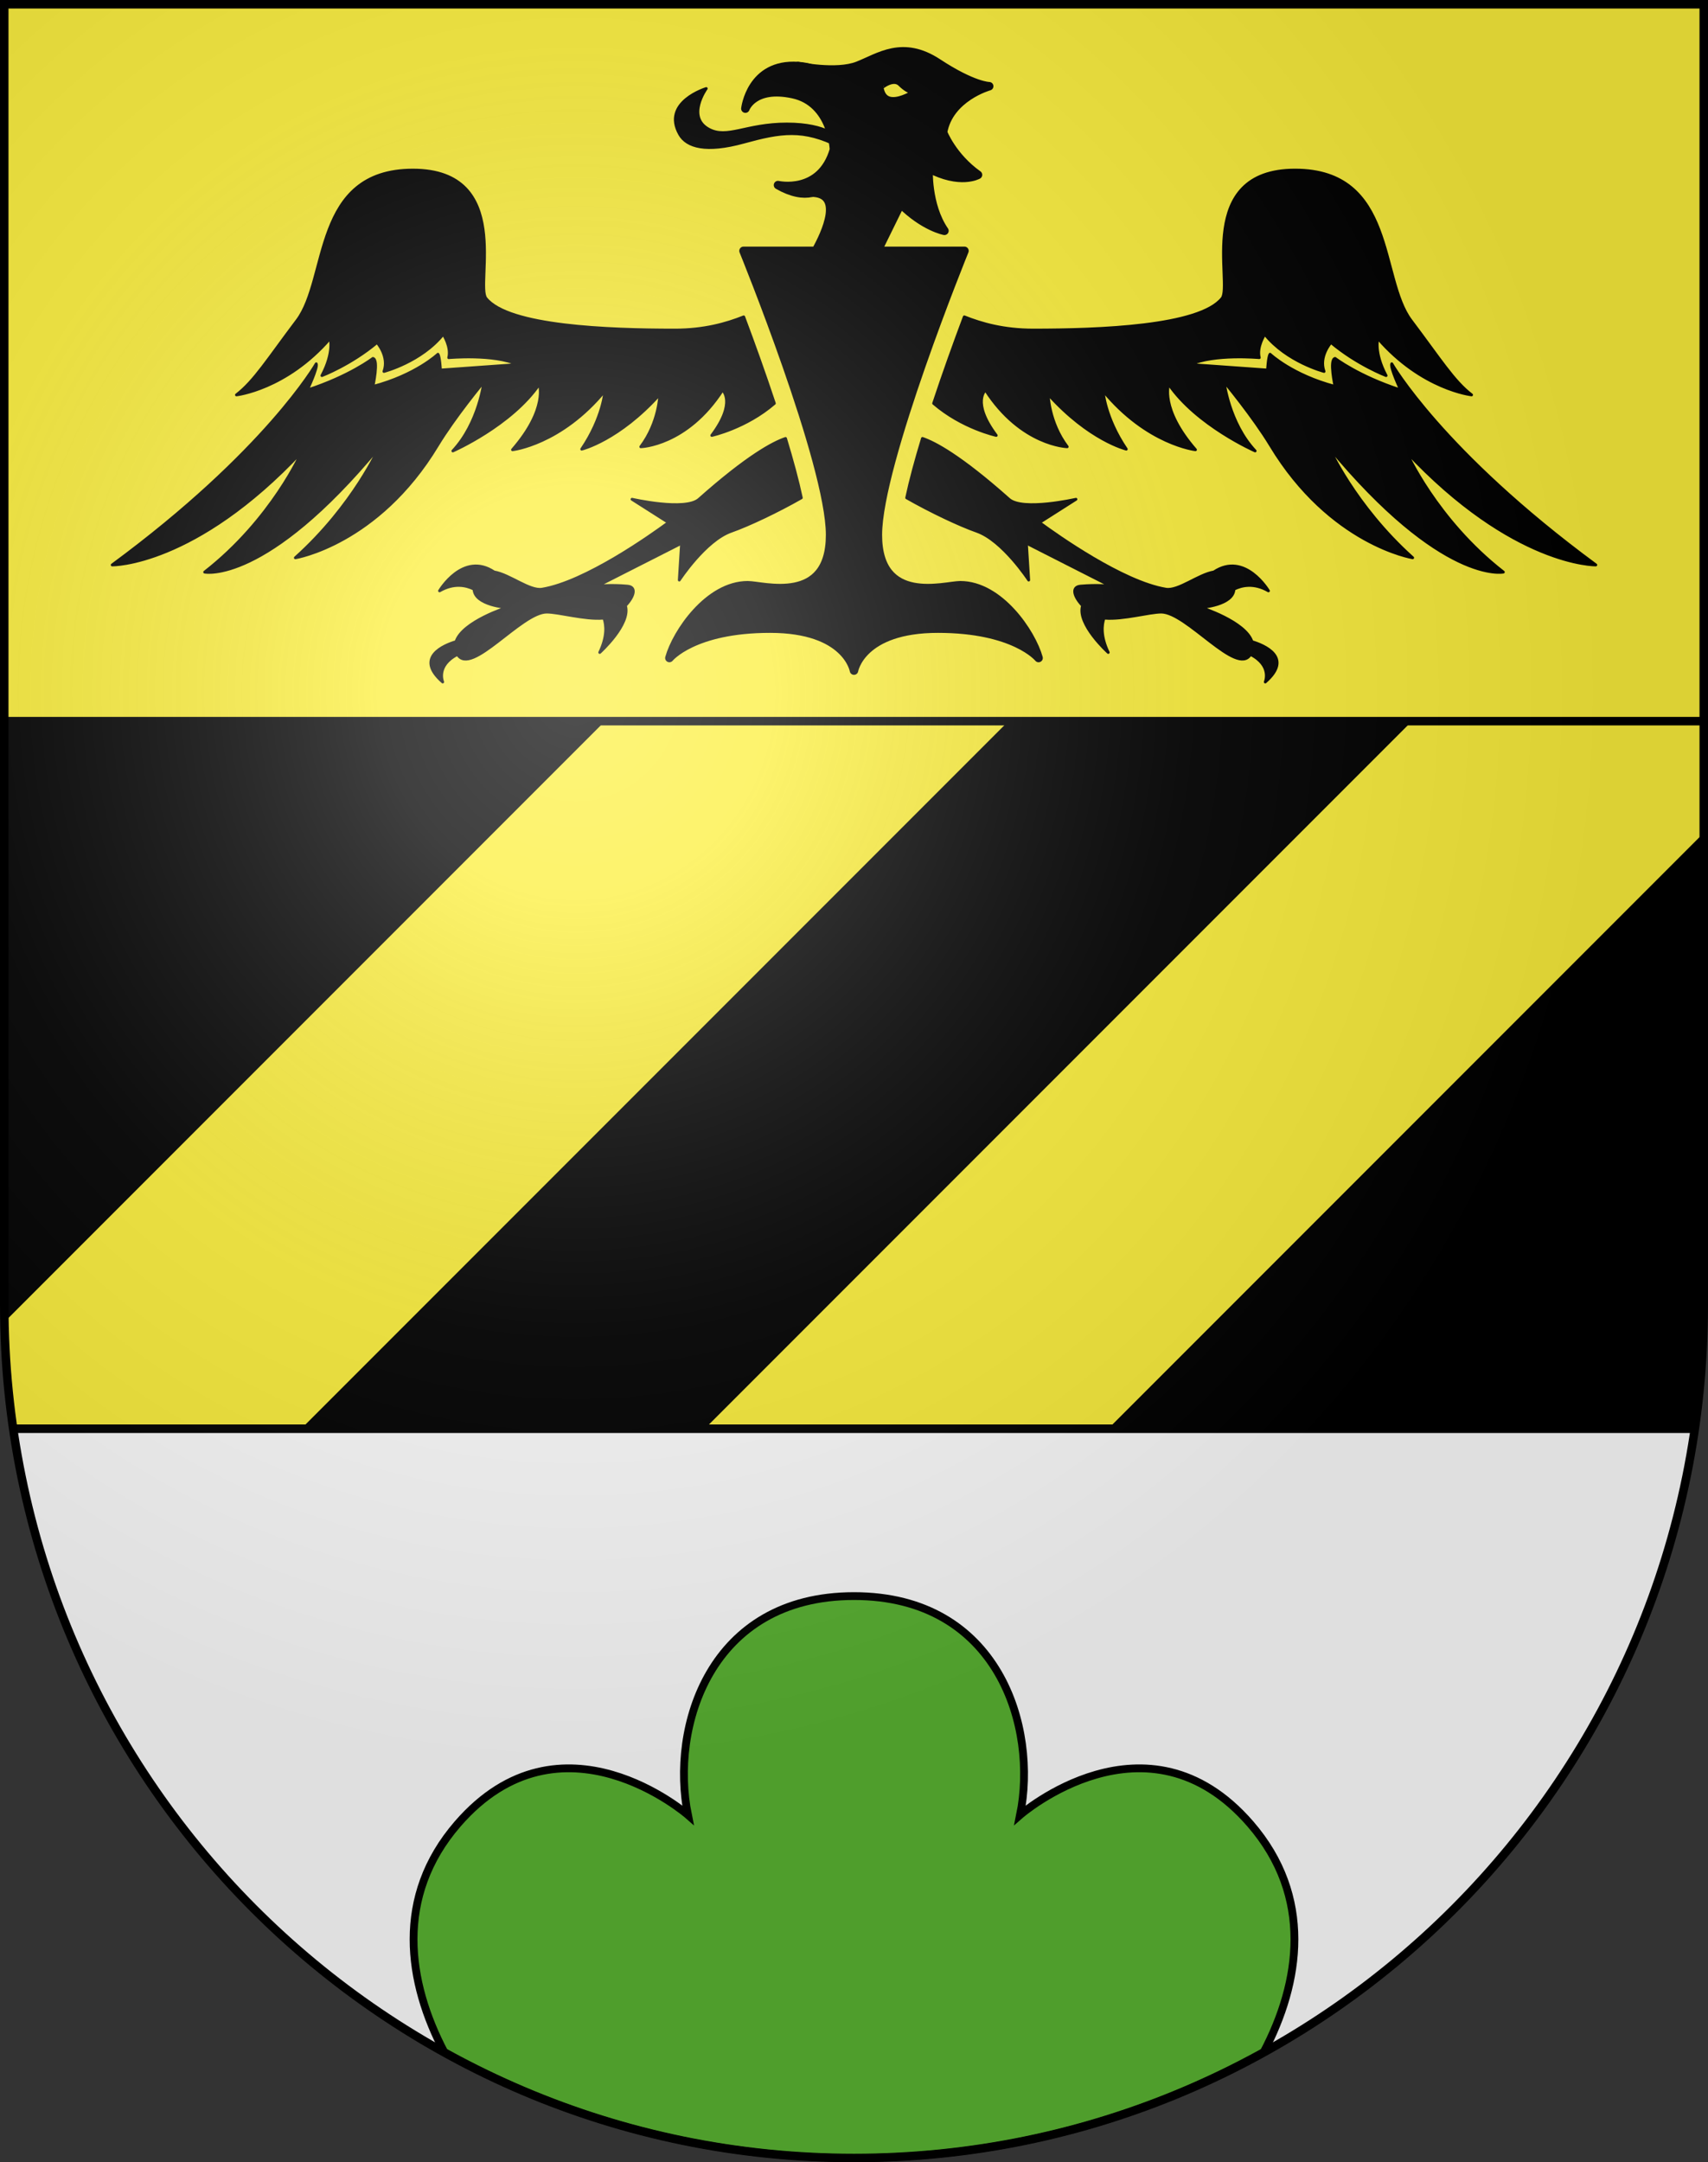 <?xml version="1.0" encoding="UTF-8" standalone="no"?>
<svg
   xmlns:dc="http://purl.org/dc/elements/1.1/"
   xmlns:cc="http://creativecommons.org/ns#"
   xmlns:rdf="http://www.w3.org/1999/02/22-rdf-syntax-ns#"
   xmlns:svg="http://www.w3.org/2000/svg"
   xmlns="http://www.w3.org/2000/svg"
   xmlns:xlink="http://www.w3.org/1999/xlink"
   xmlns:sodipodi="http://sodipodi.sourceforge.net/DTD/sodipodi-0.dtd"
   xmlns:inkscape="http://www.inkscape.org/namespaces/inkscape"
   height="763"
   width="603"
   version="1.0"
   id="svg20"
   sodipodi:version="0.32"
   inkscape:version="0.46"
   sodipodi:docname="Vergeletto-coat_of_arms.svg"
   sodipodi:docbase="C:\Documents and Settings\Steve\Bureau\Blason Villages Suisse pour Wikipédia (par Delta-9)"
   inkscape:output_extension="org.inkscape.output.svg.inkscape">
  <rect width="100%" height="100%" fill="#333333" stroke="none"/>
  <defs
     id="defs29"><inkscape:perspective
   sodipodi:type="inkscape:persp3d"
   inkscape:vp_x="0 : 381.5 : 1"
   inkscape:vp_y="0 : 1000 : 0"
   inkscape:vp_z="603 : 381.5 : 1"
   inkscape:persp3d-origin="301.5 : 254.33333 : 1"
   id="perspective28" />
<linearGradient
   id="linearGradient2893">
  <stop
     style="stop-color:#ffffff;stop-opacity:0.314;"
     offset="0"
     id="stop2895" />
  <stop
     id="stop2897"
     offset="0.19"
     style="stop-color:#ffffff;stop-opacity:0.251;" />
  <stop
     style="stop-color:#6b6b6b;stop-opacity:0.125;"
     offset="0.6"
     id="stop2901" />
  <stop
     style="stop-color:#000000;stop-opacity:0.125;"
     offset="1"
     id="stop2899" />
</linearGradient>
<linearGradient
   id="linearGradient2955">
  <stop
     style="stop-color:white;stop-opacity:0;"
     offset="0"
     id="stop2965" />
  <stop
     style="stop-color:black;stop-opacity:0.646;"
     offset="1"
     id="stop2959" />
</linearGradient>
<radialGradient
   inkscape:collect="always"
   xlink:href="#linearGradient2893"
   id="radialGradient3236"
   gradientUnits="userSpaceOnUse"
   gradientTransform="matrix(1.215,1.531577e-24,1.464684e-23,1.267,-839.192,-490.489)"
   cx="858.042"
   cy="579.933"
   fx="858.042"
   fy="579.933"
   r="300" />
<inkscape:perspective
   id="perspective2588"
   inkscape:persp3d-origin="306 : 264 : 1"
   inkscape:vp_z="612 : 396 : 1"
   inkscape:vp_y="0 : 1000 : 0"
   inkscape:vp_x="0 : 396 : 1"
   sodipodi:type="inkscape:persp3d" />

	
	
	
	

	
	
	
	

		
		
		
		
		
	</defs>
  <sodipodi:namedview
     inkscape:window-height="856"
     inkscape:window-width="1204"
     inkscape:pageshadow="2"
     inkscape:pageopacity="0.0"
     guidetolerance="10.0"
     gridtolerance="10.0"
     objecttolerance="10.0"
     borderopacity="1.0"
     bordercolor="#666666"
     pagecolor="#ffffff"
     id="base"
     inkscape:zoom="0.72639611"
     inkscape:cx="180.85293"
     inkscape:cy="321.98585"
     inkscape:window-x="1284"
     inkscape:window-y="110"
     inkscape:current-layer="layer2"
     showgrid="false"
     showguides="true"
     inkscape:guide-bbox="true">
    <sodipodi:guide
       orientation="horizontal"
       position="761.5"
       id="guide1885" />
    <sodipodi:guide
       orientation="vertical"
       position="1.5"
       id="guide1887" />
    <sodipodi:guide
       orientation="horizontal"
       position="1.5"
       id="guide1889" />
    <sodipodi:guide
       orientation="vertical"
       position="601.5"
       id="guide1891" />
    <sodipodi:guide
       orientation="vertical"
       position="301.501"
       id="guide1893" />
  </sodipodi:namedview>
  <desc
     id="desc22">Coat of Arms of Canton of Freiburg (Fribourg)</desc>
  <g
     inkscape:groupmode="layer"
     id="layer1"
     inkscape:label="Fond écu"
     style="opacity:1"
     sodipodi:insensitive="true">
    <path
       d="M 1.5,1.5 L 1.5,460.368 C 1.5,626.679 135.814,761.5 301.5,761.5 C 467.186,761.5 601.5,626.679 601.5,460.368 L 601.5,1.5 L 1.5,1.5 z"
       id="path2595"
       style="opacity:1;fill:#ffffff" />
    <path
       style="opacity:1"
       id="path2566"
       d="M 1.5,254.477 L 1.5,460.368 C 1.5,475.246 2.593,489.866 4.669,504.166 L 598.331,504.166 C 600.407,489.866 601.5,475.246 601.5,460.368 L 601.5,254.477 L 1.5,254.477 z" />
    <path
       id="path2568"
       d="M 498.483,254.477 L 248.794,504.166 L 391.244,504.166 L 601.5,293.91 L 601.5,254.477 L 498.483,254.477 L 498.483,254.477 z M 213.587,254.477 L 1.566,466.497 C 1.824,479.265 2.879,491.835 4.669,504.166 L 106.346,504.166 L 356.035,254.477 L 213.587,254.477 L 213.587,254.477 z"
       style="opacity:1;fill:#fcef3c" />
    <rect
       height="252.978"
       width="600"
       y="1.5"
       x="1.5"
       id="rect2869"
       style="opacity:1;fill:#fcef3c" />
  </g>
  <g
     inkscape:groupmode="layer"
     id="layer2"
     inkscape:label="Meubles"
     style="opacity:1"
     sodipodi:insensitive="true">
    <path
       d="M 301.5,563.219 C 250.443,563.219 236.573,609.584 242.875,640.469 C 242.875,640.469 198.123,601.392 161.562,643.625 C 139.348,669.286 143.849,699.479 156.906,724.25 C 199.793,747.979 249.068,761.5 301.5,761.5 C 353.932,761.5 403.208,747.979 446.094,724.25 C 459.154,699.479 463.655,669.286 441.438,643.625 C 404.881,601.392 360.126,640.469 360.126,640.469 C 366.431,609.584 352.555,563.219 301.5,563.219 z"
       id="path4760"
       style="fill:#5ab532;stroke:#000000;stroke-width:2.75" />
    <line
       id="line2573"
       y2="504.166"
       x2="598.331"
       y1="504.166"
       x1="4.669"
       style="fill:none;stroke:#000000;stroke-width:3;stroke-linejoin:round" />
    <path
       d="M 1.5,254.477 L 601.5,254.477"
       id="path3814"
       style="fill:none;stroke:#000000;stroke-width:3" />
    <path
       style="stroke:#000000;stroke-linecap:round;stroke-linejoin:round"
       id="path2522"
       d="M 441.99,226.423 C 439.699,219.36 423.961,214.369 423.961,214.369 C 423.961,214.369 435.455,213.571 435.638,207.895 C 438.364,206.537 442.671,205.544 447.817,208.5 C 447.817,208.5 439.537,194.516 428.553,201.833 C 423.045,202.755 416.039,208.656 411.589,207.914 C 396.328,205.372 373.22,188.991 366.959,184.384 C 366.959,184.384 362.363,185.064 362.363,191.677 L 392.221,206.837 C 392.221,206.837 387.38,206.298 381.463,206.837 C 378.053,207.147 379.298,210.67 382.194,213.707 C 380.134,220.207 391.257,230.235 391.257,230.235 C 388.546,224.564 388.919,220.543 389.782,218.085 C 389.878,218.098 389.972,218.127 390.069,218.134 C 396.525,218.671 405.667,215.983 409.968,215.983 C 418.958,215.983 436.78,238.836 441.464,230.919 C 449.194,234.874 446.699,240.658 446.699,240.658 C 456.722,231.918 446.11,227.665 441.99,226.423 z M 236.031,184.384 C 229.769,188.989 206.662,205.371 191.401,207.914 C 186.951,208.656 179.945,202.752 174.436,201.832 C 163.456,194.517 155.176,208.5 155.176,208.5 C 160.317,205.542 164.627,206.538 167.353,207.894 C 167.537,213.57 179.03,214.368 179.03,214.368 C 179.03,214.368 163.291,219.36 161.002,226.422 C 156.88,227.665 146.273,231.919 156.287,240.657 C 156.287,240.657 153.789,234.873 161.521,230.918 C 166.209,238.835 184.028,215.983 193.017,215.983 C 197.32,215.983 206.464,218.671 212.918,218.133 C 213.012,218.125 213.109,218.096 213.203,218.085 C 214.069,220.542 214.443,224.563 211.73,230.235 C 211.73,230.235 222.851,220.209 220.794,213.708 C 223.689,210.673 224.936,207.148 221.525,206.838 C 215.608,206.299 210.768,206.838 210.768,206.838 L 240.627,191.678 C 240.628,191.678 242.974,184.384 236.031,184.384 z" />
    <path
       style="stroke:#000000;stroke-linecap:round;stroke-linejoin:round"
       id="path2524"
       d="M 232.966,139.118 C 232.966,139.118 232.756,149.015 226.225,157.654 C 226.225,157.654 242.444,157.232 255.081,137.645 C 255.081,137.645 260.135,141.859 251.289,153.652 C 251.289,153.652 263.304,151.047 273.382,142.34 C 269.884,131.772 266.041,121.092 262.559,111.814 C 256.387,114.269 248.609,116.477 238.234,116.477 C 214.873,116.477 179.515,115.227 171.562,105.283 C 167.669,100.416 181.295,60.024 145.77,60.024 C 110.245,60.024 116.07,98.254 104.89,113.07 C 94.491,126.849 89.803,134.484 83.477,139.349 C 83.477,139.349 100.997,137.403 116.57,119.396 C 116.57,119.396 118.03,124.263 113.65,132.536 C 113.65,132.536 123.87,128.642 133.117,120.856 C 133.117,120.856 137.496,125.723 135.55,131.076 C 135.55,131.076 148.691,127.669 156.476,117.935 C 156.476,117.935 159.396,122.316 158.422,126.209 C 158.422,126.209 174.483,124.748 182.755,128.642 L 155.501,130.589 C 155.501,130.589 155.246,125.846 154.614,125.003 C 154.614,125.003 146.823,132.376 131.656,136.378 C 131.656,136.378 133.762,126.9 131.656,126.479 C 131.656,126.479 123.442,132.797 108.488,137.643 C 108.488,137.643 112.278,129.639 111.646,128.375 C 111.646,128.375 93.952,159.338 39.611,199.356 C 39.611,199.356 68.677,199.777 106.59,159.338 C 106.59,159.338 96.06,183.349 72.258,201.884 C 72.258,201.884 93.743,206.306 133.972,157.652 C 133.972,157.652 124.915,178.294 104.273,196.829 C 104.273,196.829 133.326,192.104 154.402,157.231 C 160.511,147.122 170.832,134.696 170.832,134.696 C 170.832,134.696 169.147,149.228 159.879,159.128 C 159.879,159.128 180.52,150.07 190.419,135.539 C 190.419,135.539 193.578,144.174 180.94,158.707 C 180.94,158.707 198.001,156.813 213.587,137.855 C 213.587,137.855 212.955,147.334 205.373,158.497 C 205.374,158.497 218.433,155.336 232.966,139.118 z M 246.805,176.178 C 241.964,180.482 223.137,176.178 223.137,176.178 L 236.032,184.384 C 242.975,184.384 240.629,191.678 240.629,191.678 L 239.817,204.685 C 239.817,204.685 248.961,190.7 258.105,187.474 C 264.351,185.269 274.442,180.485 282.899,175.664 C 281.586,169.506 279.636,162.325 277.325,154.722 C 273.009,156.181 263.944,160.945 246.805,176.178 z M 356.186,176.18 C 339.048,160.94 329.988,156.174 325.67,154.715 C 323.357,162.321 321.408,169.505 320.095,175.664 C 328.551,180.484 338.642,185.269 344.889,187.474 C 354.035,190.701 363.176,204.685 363.176,204.685 L 362.363,191.678 C 362.363,185.065 366.959,184.385 366.959,184.385 L 379.855,176.18 C 379.854,176.18 361.028,180.482 356.186,176.18 z M 563.388,199.352 C 509.047,159.333 491.354,128.371 491.354,128.371 C 490.722,129.635 494.512,137.638 494.512,137.638 C 479.558,132.794 471.344,126.474 471.344,126.474 C 469.239,126.895 471.344,136.374 471.344,136.374 C 456.177,132.37 448.386,124.999 448.386,124.999 C 447.754,125.842 447.498,130.585 447.498,130.585 L 420.244,128.639 C 428.515,124.746 444.576,126.205 444.576,126.205 C 443.6,122.312 446.523,117.931 446.523,117.931 C 454.308,127.664 467.448,131.072 467.448,131.072 C 465.505,125.718 469.883,120.852 469.883,120.852 C 479.13,128.639 489.349,132.532 489.349,132.532 C 484.97,124.26 486.431,119.392 486.431,119.392 C 502.003,137.398 519.526,139.346 519.526,139.346 C 513.199,134.479 508.507,126.845 498.113,113.066 C 486.929,98.251 492.759,60.02 457.234,60.02 C 421.708,60.02 435.335,100.412 431.442,105.279 C 423.488,115.221 388.129,116.474 364.767,116.474 C 354.389,116.474 346.611,114.264 340.438,111.808 C 336.957,121.085 333.114,131.766 329.616,142.333 C 339.695,151.042 351.712,153.646 351.712,153.646 C 342.865,141.851 347.92,137.639 347.92,137.639 C 360.557,157.227 376.774,157.647 376.774,157.647 C 370.245,149.012 370.035,139.112 370.035,139.112 C 384.567,155.33 397.626,158.489 397.626,158.489 C 390.044,147.325 389.411,137.848 389.411,137.848 C 404.997,156.805 422.058,158.7 422.058,158.7 C 409.421,144.165 412.579,135.531 412.579,135.531 C 422.475,150.064 443.119,159.12 443.119,159.12 C 433.851,149.221 432.167,134.688 432.167,134.688 C 432.167,134.688 442.488,147.116 448.599,157.224 C 469.674,192.097 498.728,196.822 498.728,196.822 C 478.087,178.286 469.031,157.645 469.031,157.645 C 509.26,206.299 530.745,201.877 530.745,201.877 C 506.943,183.344 496.413,159.332 496.413,159.332 C 534.321,199.772 563.388,199.352 563.388,199.352 z" />
    <path
       style="stroke:#000000;stroke-width:3;stroke-linecap:round;stroke-linejoin:round"
       id="path2526"
       d="M 339.015,206.52 C 333.584,206.52 309.924,213.925 309.924,188.746 C 309.924,163.566 340.496,88.521 340.496,88.521 L 309.787,88.521 L 317.957,71.899 C 326.186,80.128 333.428,81.445 333.428,81.445 C 327.171,72.352 327.832,59.392 327.832,59.392 C 339.022,65.317 345.276,61.696 345.276,61.696 C 336.223,55.279 332.931,46.72 332.931,46.72 C 335.073,34.377 349.224,30.427 349.224,30.427 C 349.224,30.427 343.628,30.427 331.12,22.199 C 318.612,13.97 310.384,20.224 302.814,23.186 C 295.244,26.148 281.742,23.318 281.742,23.318 L 280.267,26.971 L 297.712,35.694 L 297.712,45.074 L 294.924,59.402 L 286.357,67.97 C 298.229,67.97 291.484,82.324 288.018,88.521 L 262.494,88.521 C 262.494,88.521 293.066,163.566 293.066,188.746 C 293.066,213.925 269.406,206.52 263.975,206.52 C 250.151,206.52 238.795,223.306 236.327,232.193 C 236.327,232.193 244.72,221.825 271.874,221.825 C 299.028,221.825 301.493,236.637 301.493,236.637 C 301.493,236.637 303.958,221.825 331.112,221.825 C 358.264,221.825 366.66,232.193 366.66,232.193 C 364.194,223.306 352.839,206.52 339.015,206.52 z M 318.328,29.216 C 321.41,32.3 324.237,32.3 324.237,32.3 C 324.237,32.3 311.71,41.165 310.361,30.501 C 310.361,30.5 315.243,26.132 318.328,29.216 z" />
    <path
       style="stroke:#000000;stroke-linecap:round;stroke-linejoin:round"
       id="path2528"
       d="M 296.234,49.024 C 296.234,49.024 292.283,43.758 277.802,43.758 C 263.32,43.758 256.737,49.189 250.154,45.568 C 242.191,41.188 249.332,31.25 249.332,31.25 C 249.332,31.25 233.534,36.022 239.951,47.378 C 242.486,51.863 249.331,53.797 262.497,50.176 C 275.663,46.555 283.563,45.238 296.234,51.657 L 296.234,49.024 z" />
    <path
       style="stroke:#000000;stroke-width:3;stroke-linecap:round;stroke-linejoin:round"
       id="path2530"
       d="M 263.154,38.326 C 263.154,38.326 264.993,22.147 281.744,23.318 C 297.109,24.391 299.854,38.656 298.043,52.48 C 298.043,52.48 294.258,76.508 274.673,65.317 C 274.673,65.317 289.773,68.773 294.422,52.81 C 294.422,52.81 293.846,36.214 279.94,33.226 C 266.034,30.237 263.154,38.326 263.154,38.326 z" />
  </g>
  <g
     inkscape:groupmode="layer"
     id="layer3"
     inkscape:label="Reflet final"
     style="display:inline"
     sodipodi:insensitive="true">
    <path
       style="fill:url(#radialGradient3236);fill-opacity:1"
       d="M 1.5,1.5 L 1.5,460.368 C 1.5,626.679 135.815,761.5 301.5,761.5 C 467.185,761.5 601.5,626.679 601.5,460.368 L 601.5,1.5 L 1.5,1.5 z "
       id="path2346" />
  </g>
  <g
     inkscape:groupmode="layer"
     id="layer4"
     inkscape:label="Contour final"
     style="display:inline"
     sodipodi:insensitive="true">
    <path
       style="fill:none;fill-opacity:1;stroke:#000000;stroke-width:3;stroke-miterlimit:4;stroke-dasharray:none;stroke-opacity:1"
       d="M 1.5,1.5 L 1.5,460.368 C 1.5,626.679 135.815,761.5 301.5,761.5 C 467.185,761.5 601.5,626.679 601.5,460.368 L 601.5,1.5 L 1.5,1.5 z "
       id="path3239" />
  </g>
</svg>
